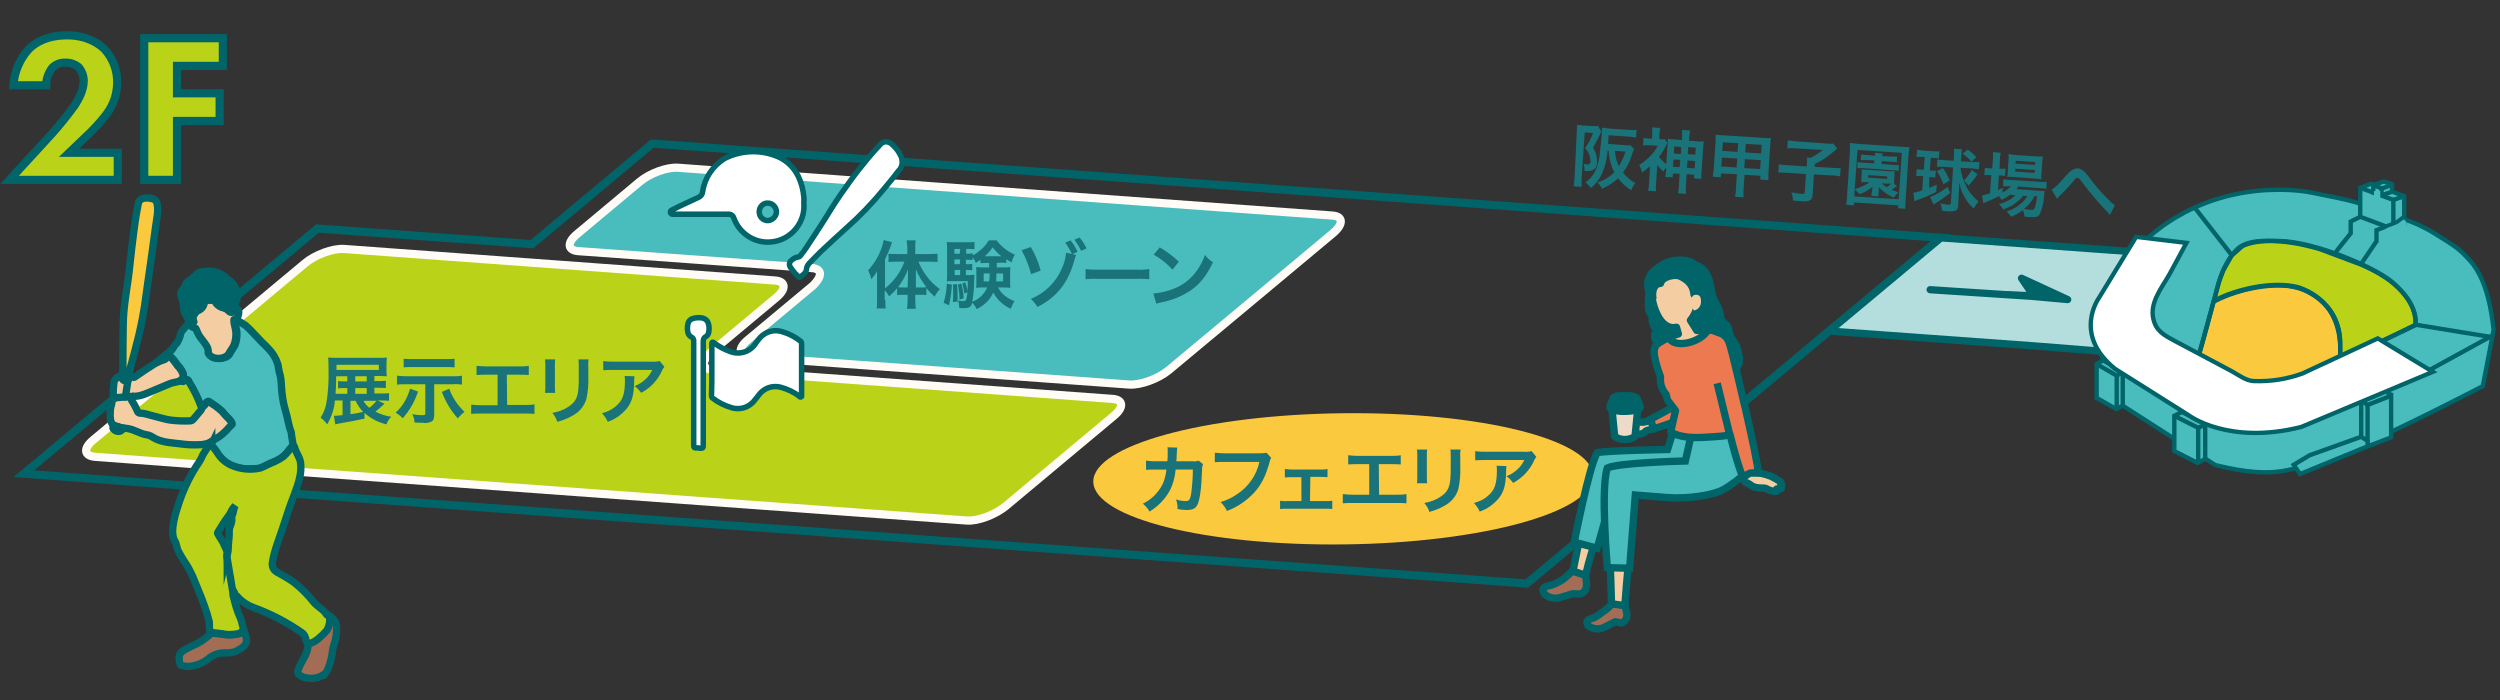 <?xml version="1.0" encoding="utf-8"?>
<!-- Generator: Adobe Illustrator 26.0.0, SVG Export Plug-In . SVG Version: 6.00 Build 0)  -->
<svg version="1.1" id="レイヤー_1" xmlns="http://www.w3.org/2000/svg" xmlns:xlink="http://www.w3.org/1999/xlink" x="0px"
	 y="0px" viewBox="0 0 785.3 220" style="enable-background:new 0 0 785.3 220;" xml:space="preserve">
<rect x="0" y="0" width="785.3" height="220" fill="#333333" stroke="none"/>
<style type="text/css">
	.st0{fill:none;stroke:#006469;stroke-width:2.57;stroke-miterlimit:10;}
	.st1{fill:#BAD319;stroke:#FFFBF7;stroke-width:2.57;stroke-miterlimit:10;}
	.st2{fill:#49BCBD;stroke:#FFFBF7;stroke-width:2.57;stroke-linecap:round;stroke-linejoin:round;}
	.st3{fill:#FBC93E;}
	.st4{fill:#B4DEDE;stroke:#006469;stroke-width:2.31;stroke-miterlimit:10;}
	.st5{fill:#FFFFFF;stroke:#006469;stroke-width:1.73;stroke-linecap:round;stroke-linejoin:round;}
	.st6{fill:#197378;}
	.st7{fill:#006469;stroke:#006469;stroke-width:2.28;stroke-linecap:round;stroke-linejoin:round;}
	.st8{fill:#BAD319;stroke:#006469;stroke-width:2.57;stroke-miterlimit:10;}
	.st9{fill:#006469;stroke:#006469;stroke-width:2.31;stroke-linecap:round;stroke-linejoin:round;}
	.st10{fill:#A36D55;stroke:#006469;stroke-width:2.31;stroke-linecap:round;stroke-linejoin:round;}
	.st11{fill:#F4CEA2;stroke:#006469;stroke-width:2.31;stroke-linecap:round;stroke-linejoin:round;}
	.st12{fill:#49BCBD;stroke:#006469;stroke-width:2.31;stroke-miterlimit:10;}
	.st13{fill:#F4CEA2;}
	.st14{fill:#ED7950;stroke:#006469;stroke-width:2.31;stroke-linecap:round;stroke-linejoin:round;}
	.st15{fill:none;stroke:#006469;stroke-width:2.31;stroke-miterlimit:10;}
	.st16{fill:#EEDAC9;stroke:#006469;stroke-width:2.31;stroke-linecap:round;stroke-linejoin:round;}
	.st17{fill:#FBC93E;stroke:#006469;stroke-width:2.31;stroke-miterlimit:10;}
	.st18{fill:#FFFFFF;stroke:#006469;stroke-width:2.31;stroke-linecap:round;stroke-linejoin:round;}
	.st19{fill:#BAD319;stroke:#006469;stroke-width:2.31;stroke-miterlimit:10;}
	.st20{fill:none;stroke:#006469;stroke-width:2.31;stroke-linecap:round;stroke-linejoin:round;}
	.st21{fill:none;}
	.st22{fill:#49BCBD;stroke:#006469;stroke-width:1.37;stroke-miterlimit:10;}
	.st23{fill:none;stroke:#006469;stroke-width:1.37;stroke-miterlimit:10;}
	.st24{fill:#FBC93E;stroke:#006469;stroke-width:1.37;stroke-miterlimit:10;}
	.st25{fill:#BAD319;stroke:#006469;stroke-width:1.37;stroke-miterlimit:10;}
	.st26{fill:#49BCBD;}
	.st27{fill:#FFFFFF;stroke:#006469;stroke-width:1.37;stroke-miterlimit:10;}
</style>
<g id="レイヤー_2_00000090275500809438826010000005643753353166205371_">
	<g id="レイヤー_4">
		<polygon class="st0" points="204.9,45.1 167.1,76.7 99.7,71.8 7.5,148.8 74.8,153.8 479.6,183.3 571.8,106.3 609.7,74.7 		"/>
		<path class="st1" d="M349.4,125.3l-125.8-9.2c-0.6,0-5-0.6-0.4-5.4l20.6-17.2c3.3-2.7,3.1-5.2-0.5-5.4l-135.3-9.9
			C104.5,78,99,80,95.8,82.7l-66.4,55.4c-3.3,2.7-3.1,5.1,0.5,5.4l46,3.4l0,0l227.7,16.6c3.5,0.3,9-1.8,12.3-4.5l34-28.4
			C353.1,128,352.9,125.5,349.4,125.3z"/>
		<path class="st1" d="M223.6,116.1L223.6,116.1z"/>
		<path class="st2" d="M418.4,67.7l-205.3-15c-3.5-0.3-9,1.7-12.3,4.5l-19.5,16.3c-3.3,2.7-3.1,5.2,0.5,5.4l73.3,5.3
			c0.6,0,5,0.6,0.4,5.4L235,106.7c-3.3,2.7-3.1,5.2,0.5,5.4l119.3,8.7c3.5,0.2,9-1.8,12.3-4.5l26.4-22l0,0l25.4-21.2
			C422.1,70.3,421.9,67.9,418.4,67.7z"/>
		<path class="st2" d="M255,84.2L255,84.2z"/>
		
			<ellipse transform="matrix(1 -1.151892e-02 1.151892e-02 1 -1.704 4.869)" class="st3" cx="421.9" cy="150.4" rx="78.5" ry="20.6"/>
		<polygon class="st4" points="609.7,74.7 574.6,104 639.5,108.7 668.3,111 687,80.3 		"/>
		<g id="h1b39O">
			<path class="st5" d="M223.6,116.1c0-2.6,0-5.3,0-7.9c0-0.2-0.1-0.6,0.2-0.7s0.4,0.2,0.6,0.3c1.5,1.1,3.2,2,4.9,2.6
				c3,1.2,6.4,0.1,8.1-2.6c0.4-0.6,0.9-1.2,1.4-1.8c1.8-1.9,4.5-2.6,6.9-1.8c2.1,0.6,4,1.6,5.7,2.9c0.3,0.2,0.4,0.5,0.4,0.9
				c0,5.4,0,10.8,0,16.2c0,0.2,0.1,0.4-0.2,0.5s-0.4-0.1-0.5-0.2c-1.8-1.4-3.8-2.3-6-2.9c-2.5-0.6-5.1,0.3-6.7,2.4
				c-0.4,0.5-0.7,1-1.1,1.4c-1.7,2.5-4.8,3.6-7.7,2.6c-2-0.6-4-1.6-5.7-2.9c-0.3-0.2-0.5-0.6-0.4-1
				C223.6,121.5,223.6,118.8,223.6,116.1z"/>
			<path class="st5" d="M219.4,140.7c-1.6,0-1.5,0.1-1.5-1.4c0-10.7,0-21.3,0-32c0.1-0.6-0.2-1.2-0.7-1.4c-0.7-0.4-1.1-1-1.2-1.8
				c-0.1-0.8-0.1-1.6,0.1-2.4c0.3-1.3,1.3-1.8,3.1-1.9s2.9,0.5,3.3,1.8c0.3,0.9,0.3,1.9,0.1,2.9c-0.1,0.5-0.4,0.9-0.8,1.2
				c-0.8,0.4-0.9,1-0.9,1.8c0,10.5,0,21,0,31.5v0.6c0,1.2,0,1.2-1.2,1.2L219.4,140.7z"/>
		</g>
		<path class="st5" d="M283.2,49.5c-0.6-1.5-1.6-2.9-2.8-4c-1.2-1.2-2.8-1.3-3.8-0.2c-1.4,1.5-2.8,3-4.1,4.6
			c-1.9,2.3-3.8,4.7-5.6,7.2s-3.8,5.3-5.6,8.2c-1.9,3.2-8.8,13.8-9.1,14c-0.5,0.5-0.8,1.4-1.4,1.4c-0.8,0.1-1.6,0.5-2.2,1.1
			c-0.7,0.5-0.8,1.5-0.3,2.2c0,0,0,0,0.1,0.1c0.7,1.1,1.6,2.1,2.6,3c0.4,0,2.2-1.3,2.3-2.3c0-0.8,0.4-1.6,1-2.2
			c0.3-0.3,4-4.1,4.2-4.2c2.5-2.4,5-4.6,7.5-6.9c4.2-3.7,8.1-7.8,11.7-12.2c1.5-1.8,3.1-3.7,4.5-5.6c0.8-0.7,1.2-1.7,1.2-2.8
			C283.4,50.5,283.3,50,283.2,49.5z"/>
		<g id="ISSqPV">
			<path class="st5" d="M252.5,63.7c0.6,6.2-4.1,11.8-10.3,12.3c-5.1,0.5-9.9-2.6-11.7-7.5c-0.2-0.8-1-1.3-1.8-1.2
				c-5.5,0-11,0-16.4,0c-0.3,0-0.7,0-1,0c-0.3,0-0.6-0.2-0.7-0.5c-0.1-0.3,0.1-0.7,0.4-0.8l2.4-1.2c2-0.9,4-1.9,6-2.8
				c0.7-0.3,1.2-0.9,1.3-1.7c0.6-4.4,3.2-8.2,6.9-10.5c5.5-2.8,12-2.9,17.6-0.2c4.2,2.3,6.3,6.1,7.1,10.7
				C252.5,61.5,252.6,62.6,252.5,63.7z M241.2,63.8c-1.4-0.1-2.6,1.1-2.7,2.5c0,0.1,0,0.2,0,0.3c0,1.5,1.2,2.7,2.7,2.7c0,0,0,0,0,0
				c1.5-0.1,2.6-1.3,2.7-2.7C243.9,65.1,242.7,63.8,241.2,63.8C241.2,63.8,241.2,63.8,241.2,63.8L241.2,63.8z"/>
		</g>
		<path class="st6" d="M495.3,41.3c0-0.8,0.1-1.5,0.1-2.1c0.5,0.1,0.9,0.1,1.4,0.2l3.7,0.2c0.5,0,1,0,1.5,0l1,1.7
			c-0.1,0.1-0.2,0.3-0.2,0.4c0,0.1,0,0.1-0.1,0.2c0,0-0.1,0.2-0.2,0.5c-0.6,1.4-1.4,2.7-2.1,4c0.9,1.3,1.3,2.9,1.3,4.5
			c-0.1,2.1-1.2,3-3.6,2.8h-0.4c0.1-0.8,0-1.5-0.3-2.2c0.8,0.1,0.9,0.1,1,0.1c0.3,0.1,0.5,0.1,0.8,0c0.2-0.2,0.4-0.5,0.4-0.8
			c0-0.6-0.1-1.2-0.2-1.7c-0.3-1-0.8-1.8-1.5-2.6c1-1.4,1.9-3,2.5-4.7l-2.6-0.2l-1,14.9c0,0.7,0,1.5,0,2.2l-2.5-0.2
			c0.2-0.8,0.2-1.6,0.3-2.5L495.3,41.3z M513.3,46.8c-0.3,0.7-0.6,1.4-0.8,2.2c-0.6,1.9-1.5,3.6-2.7,5.2c1.1,1.4,2.4,2.5,3.9,3.3
			c-0.6,0.7-1,1.4-1.3,2.3c-1.6-1-3-2.3-4.1-3.8c-1.5,1.4-3.2,2.5-5.1,3.3c-0.3-0.7-0.8-1.4-1.4-2c2-0.6,3.8-1.7,5.3-3.2
			c-1.1-2.1-1.7-4.4-1.8-6.8h-0.3c-0.2,2.4-0.7,4.8-1.7,7.1c-0.8,1.8-2,3.4-3.6,4.7c-0.4-0.7-1-1.3-1.7-1.8c1.6-1.1,2.8-2.7,3.5-4.5
			c0.6-1.7,1-3.5,1.1-5.3c0.2-1.6,0.4-3.5,0.5-4.8s0.1-2,0.1-2.6c0.8,0.1,1.6,0.2,2.5,0.3l6,0.4c0.8,0.1,1.6,0.1,2.4,0l-0.2,2.4
			c-0.8-0.1-1.5-0.2-2.3-0.3l-6.3-0.4l-0.1,1.7c0,0.3,0,0.5-0.1,1l5.3,0.4c0.6,0.1,1.2,0.1,1.7,0L513.3,46.8z M507.3,47.4
			c0.1,1.7,0.5,3.3,1.2,4.8c0.9-1.4,1.6-3,2.1-4.6L507.3,47.4z"/>
		<path class="st6" d="M523.3,52.6c-0.3,0.4-0.6,0.9-0.8,1.3c-0.7-0.6-1.3-1.3-1.9-2.1l-0.4,5.8c-0.1,0.8-0.1,1.7,0,2.5l-2.5-0.2
			c0.2-0.8,0.3-1.7,0.3-2.5l0.3-5.2c-0.8,0.7-1.6,1.4-2.5,2c-0.2-0.8-0.5-1.7-0.9-2.4c1.2-0.7,2.3-1.6,3.3-2.6c1-1,1.9-2.2,2.6-3.4
			l-2.9-0.2c-0.6,0-1.2,0-1.8,0l0.2-2.3c0.5,0.1,1.1,0.2,1.6,0.2l1,0.1l0.1-1.9c0-0.6,0-1.1,0-1.7l2.5,0.2c-0.1,0.5-0.2,1.1-0.2,1.7
			l-0.1,1.8h0.5c0.4,0.1,0.8,0.1,1.2,0l0.9,1.2l-0.4,0.7c-0.6,1.3-1.4,2.5-2.3,3.7c0.7,0.8,1.4,1.6,2.3,2.3l0.4-5.8
			c0.1-0.7,0.1-1.5,0.1-2.2c0.7,0.1,1.4,0.2,2.2,0.2l2.2,0.2l0.1-0.9c0-0.8,0-1.5,0-2.3l2.5,0.2c-0.1,0.8-0.2,1.5-0.3,2.3l-0.1,0.9
			l2.5,0.2c0.7,0.1,1.5,0.1,2.2,0c-0.1,0.7-0.2,1.5-0.2,2.2l-0.5,7.2c-0.1,1-0.1,1.7-0.1,2.4l-2.3-0.2l0.1-1.1l-2.4-0.2l-0.2,3.5
			c-0.1,0.9-0.1,1.8,0,2.7l-2.5-0.2c0.2-0.9,0.3-1.7,0.3-2.6l0.2-3.5l-2.1-0.1l-0.1,1.2l-2.3-0.1c0.1-0.8,0.2-1.5,0.3-2.3
			L523.3,52.6z M525.7,50.1l-0.2,2.3l2.1,0.1l0.2-2.3L525.7,50.1z M525.9,46l-0.1,2.2l2.2,0.2l0.1-2.2L525.9,46z M532.3,52.9
			l0.2-2.3l-2.4-0.2l-0.2,2.3L532.3,52.9z M532.5,48.6l0.2-2.2l-2.4-0.2l-0.1,2.2L532.5,48.6z"/>
		<path class="st6" d="M540.6,54.5l-0.1,1.2l-2.5-0.2c0.1-0.8,0.2-1.5,0.3-2.3l0.6-8.8c0-0.7,0-1.4,0-2.1c0.8,0.1,1.6,0.2,2.4,0.2
			l12.5,0.8c0.8,0.1,1.7,0.1,2.5,0.1c-0.1,0.7-0.2,1.3-0.2,2l-0.6,8.9c0,0.8,0,1.6,0,2.3l-2.6-0.2l0.1-1.2l-5-0.3l-0.3,4.5
			c-0.1,0.9-0.1,1.7,0,2.6l-2.7-0.2c0.2-0.9,0.3-1.7,0.3-2.6l0.3-4.5L540.6,54.5z M540.9,49.5l-0.2,2.8l4.8,0.3l0.2-2.8L540.9,49.5z
			 M541.2,44.7l-0.2,2.7l4.8,0.3L546,45L541.2,44.7z M547.9,52.8l5,0.3l0.2-2.8l-5-0.3L547.9,52.8z M548.2,47.9l5,0.3l0.2-2.7
			l-5-0.3L548.2,47.9z"/>
		<path class="st6" d="M567.6,51.1c0-0.7,0.1-1.1,0-1.6l1.1,0.1c1.4-0.7,2.7-1.5,3.9-2.5l-8.6-0.5c-0.9-0.1-1.7-0.1-2.6,0l0.2-2.5
			c0.9,0.1,1.7,0.2,2.6,0.3l9.8,0.7c0.6,0.1,1.3,0.1,1.9,0l1.2,1.6c-0.6,0.5-0.6,0.5-2.2,1.8c-1.5,1.2-3.1,2.2-4.8,3l-0.1,0.9
			l5.3,0.3c1,0.1,2,0.1,2.9,0.1l-0.2,2.6c-1-0.2-1.9-0.3-2.9-0.3l-5.3-0.3l-0.4,6.3c-0.1,1.9-0.9,2.3-3.8,2.1
			c-0.4,0-0.9-0.1-2.4-0.2c0-0.9-0.2-1.8-0.5-2.6c1,0.2,2.1,0.4,3.1,0.5c0.9,0.1,1,0,1.1-0.5l0.4-5.7l-5.8-0.4c-1-0.1-2-0.1-2.9-0.1
			l0.2-2.6c1,0.2,2,0.3,3,0.3l5.7,0.4L567.6,51.1z"/>
		<path class="st6" d="M596.2,65.4l0.1-0.9l-13.9-0.9l-0.1,0.9l-2.4-0.2c0.2-0.9,0.3-1.9,0.3-2.8l0.9-14c0-0.9,0-1.7,0-2.6
			c0.8,0.1,1.7,0.2,2.5,0.3l13.7,0.9c0.8,0.1,1.7,0.1,2.5,0.1c-0.1,0.9-0.2,1.7-0.3,2.6l-0.9,14c-0.1,0.9-0.1,1.9-0.1,2.8
			L596.2,65.4z M582.6,59.4c0.9-0.3,1.6-0.5,2-0.7c0.9-0.4,1.8-0.8,2.6-1.4l-1.2-0.1h-1.4c0.1-0.4,0.1-0.8,0.1-1.2l0.1-1.6
			c0-0.4,0-0.8,0-1.2c0.5,0.1,0.9,0.1,1.4,0.1l7.6,0.5c0.5,0,1,0,1.4,0c-0.1,0.4-0.1,0.8-0.1,1.2l-0.1,1.6c0,0.4,0,0.8,0,1.2
			l0.9,0.6c-0.1,0.1-0.3,0.2-0.4,0.3c-0.4,0.3-0.9,0.6-1.3,0.9c0.7,0.3,1.4,0.6,2.1,0.8c-0.5,0.5-1,1.1-1.5,1.7
			c-1.7-0.8-3.3-1.9-4.6-3.3c0,0.2,0,0.5,0,0.8l-0.1,0.9c0,0.4,0,0.8,0,1.2l-2.3-0.2c0.1-0.4,0.1-0.8,0.2-1.2l0.1-0.9
			c0-0.1,0.1-0.5,0.1-0.7c-1.3,1-2.6,1.8-4.1,2.3C583.6,60.6,583.2,60,582.6,59.4l-0.1,2.3l13.9,0.9l1-14.6l-13.9-0.9L582.6,59.4z
			 M586.3,50.3c-0.6,0-1.2,0-1.8,0l0.1-1.8c0.6,0.1,1.2,0.2,1.8,0.2l2.6,0.2c0-0.3,0-0.6,0-0.9l2.4,0.2c-0.1,0.3-0.1,0.6-0.2,0.8
			l3,0.2c0.6,0,1.2,0,1.7,0l-0.1,1.8c-0.6-0.1-1.1-0.2-1.7-0.2l-3-0.2l-0.1,0.9l3.8,0.3c0.6,0.1,1.1,0.1,1.7,0l-0.1,1.9
			c-0.5-0.1-1.1-0.2-1.6-0.2l-9.7-0.7c-0.6,0-1.1,0-1.7,0l0.1-1.9c0.6,0.1,1.1,0.2,1.7,0.2l3.5,0.2l0.1-0.9L586.3,50.3z M586.8,55.8
			l6,0.4v-0.8l-6-0.4V55.8z M591.1,57.6c0.5,0.5,1,0.9,1.6,1.2c0.5-0.3,0.9-0.7,1.4-1.1h-0.4L591.1,57.6z"/>
		<path class="st6" d="M603.8,49.3c-0.6,0-1.2,0-1.8,0l0.2-2.3c0.6,0.1,1.3,0.2,1.9,0.3l3.2,0.2c0.6,0.1,1.3,0.1,1.9,0l-0.2,2.3
			c-0.6-0.1-1.2-0.2-1.8-0.2l-0.7,0l-0.3,4h0.5c0.5,0,0.9,0,1.4,0l-0.2,2.2c-0.5-0.1-0.9-0.1-1.4-0.2h-0.5L606,59
			c1.1-0.4,1.3-0.5,2.4-1l-0.2,2.3c-1.9,1-3.9,1.8-5.9,2.5c-0.2,0.1-0.5,0.2-0.9,0.4l-0.4-2.6c0.9-0.2,1.9-0.5,2.8-0.8l0.3-4.5h-0.7
			c-0.5,0-1,0-1.5,0l0.2-2.2c0.5,0.1,1,0.2,1.5,0.2h0.7l0.3-4L603.8,49.3z M612.6,60.6c-1.4,1.1-2.9,2.2-4.4,3.1
			c-0.3,0.2-0.6,0.4-0.8,0.6l-1.1-2.4c2-0.8,3.8-1.9,5.5-3.2L612.6,60.6z M610.4,52.4c-0.7,0-1.3,0-2,0l0.2-2.3
			c0.7,0.1,1.4,0.2,2.1,0.2l3,0.2l0.1-1.6c0-0.7,0-1.5,0-2.2l2.5,0.2c-0.1,0.7-0.2,1.3-0.2,2l-0.1,1.8l3.7,0.2c0.7,0,1.4,0,2.1,0
			l-0.2,2.3c-0.7-0.1-1.3-0.2-2-0.3l-3.8-0.2c0.3,1.9,0.8,3.8,1.7,5.5c0.9,2,2.3,3.7,4,5.1c-0.6,0.7-1.1,1.4-1.5,2.2
			c-1.2-1-2.2-2.3-2.9-3.6c-0.8-1.4-1.4-3-1.7-4.7c0,2,0,2.6-0.1,3.5l-0.2,4c-0.1,0.9-0.3,1.2-0.9,1.5c-0.7,0.2-1.4,0.2-2.2,0.2
			c-0.5,0-0.9-0.1-2-0.2c0-0.8-0.2-1.6-0.5-2.3c0.8,0.2,1.6,0.3,2.5,0.4c0.6,0,0.8-0.1,0.8-0.5l0.7-11.2L610.4,52.4z M610.5,57.9
			c-0.5-1.4-1.2-2.8-2.1-4.1l1.9-1c0.9,1.2,1.6,2.5,2.1,3.9L610.5,57.9z M619.3,50.8c-0.8-0.9-1.7-1.8-2.8-2.5l1.6-1.3
			c1,0.7,1.9,1.5,2.7,2.4L619.3,50.8z M616.9,56.7c1-1,1.8-2.1,2.5-3.3l1.8,1.4c-0.9,1.2-1.8,2.4-2.8,3.5L616.9,56.7z"/>
		<path class="st6" d="M631.5,61.1c-0.8,0.7-1.8,1.2-2.8,1.7c-0.2-0.4-0.4-0.8-0.8-1.2c-1.4,0.8-2.9,1.4-4.4,2l-0.3,0.2
			c-0.1,0-0.2,0-0.2,0.1l-0.4-2.5c0.8-0.2,1.7-0.4,2.5-0.7l0.4-5.7H625c-0.6,0-1.1,0-1.7,0l0.2-2.3c0.6,0.1,1.1,0.2,1.7,0.2h0.6
			l0.2-2.7c0.1-0.8,0.1-1.6,0-2.4l2.5,0.2c-0.2,0.8-0.3,1.6-0.3,2.4l-0.1,2.6h0.4c0.5,0,1,0,1.5,0l-0.2,2.3c-0.5-0.1-1-0.2-1.5-0.2
			h-0.4l-0.3,4.6c0.6-0.3,0.8-0.4,1.5-0.7l-0.1,1.5c1-0.5,1.9-1.2,2.7-2h-0.5c-0.7,0-1.3,0-2,0l0.1-2.2c0.7,0.1,1.3,0.2,2,0.2
			l9.4,0.6c0.7,0.1,1.5,0.1,2.2,0l-0.1,2.2c-0.6-0.1-1.3-0.2-2.2-0.2l-6.6-0.5c-0.2,0.3-0.4,0.6-0.6,0.8l6.8,0.5
			c1,0.1,1.5,0.1,2.1,0.1c-0.1,0.4-0.1,0.8-0.2,1.3c-0.1,2-0.5,4-1.3,5.8c-0.5,1-1.2,1.2-3.1,1.1c-0.6,0-1-0.1-1.8-0.2
			c0-0.7-0.2-1.4-0.5-2c-1.1,0.9-2.4,1.6-3.7,2.1c-0.4-0.7-0.9-1.3-1.4-1.7c1.5-0.4,2.8-1.1,4.1-2.1c1-0.7,1.8-1.7,2.4-2.7l-1.3-0.1
			c-1.6,2-3.8,3.5-6.3,4.3c-0.3-0.7-0.8-1.2-1.3-1.7c1.9-0.4,3.7-1.4,5.2-2.7L631.5,61.1z M632.5,55.6c-0.7-0.1-1.3-0.1-2,0
			c0.1-0.6,0.2-1.2,0.2-2.1l0.2-3.1c0.1-0.7,0.1-1.3,0-2c0.7,0.1,1.4,0.2,2.2,0.3l6.3,0.4c0.8,0.1,1.5,0.1,2.3,0
			c-0.1,0.7-0.2,1.4-0.2,2.1l-0.2,3c-0.1,0.7-0.1,1.4-0.1,2.1c-0.5-0.1-1.1-0.1-2-0.2L632.5,55.6z M633,53.9l6.1,0.4l0.1-0.9
			l-6.1-0.4L633,53.9z M633.1,51.4l6.1,0.4l0.1-0.9l-6.1-0.4L633.1,51.4z M639.1,61.6c-0.8,1.6-1.9,2.9-3.3,4
			c0.7,0.2,1.5,0.3,2.2,0.3c0.8,0.1,1-0.1,1.3-1.1c0.3-1.1,0.5-2.1,0.6-3.2L639.1,61.6z"/>
		<path class="st6" d="M644.5,59.6c1-0.6,2-1.6,5-5c0.4-0.5,0.9-0.9,1.5-1.2c0.5-0.4,1.1-0.5,1.8-0.5c0.7,0.1,1.4,0.5,1.9,1
			c0.5,0.5,0.9,1,1.4,1.6c1.8,2.5,3.8,4.8,6,7c0.7,0.7,1.4,1.4,2.2,2l-1.5,3c-0.2-0.2-0.4-0.5-0.6-0.7c-1.1-1.1-2.7-2.8-4.1-4.5
			s-1.6-1.8-3.7-4.6c-1.2-1.6-1.3-1.7-1.8-1.8s-0.6,0.2-1.4,1.1c-1.4,1.7-3,3.4-4.6,4.9c-0.2,0.2-0.3,0.4-0.5,0.5L644.5,59.6z"/>
		<path class="st6" d="M278.1,94.2c0,0.9,0,1.8,0.1,2.7h-2.8c0.1-0.9,0.1-1.8,0.1-2.7v-6.4c0-1.2,0-1.6,0-2.6
			c-0.5,0.9-1.1,1.7-1.8,2.5c-0.2-1-0.6-1.9-1-2.8c2.5-2.7,4.2-6,4.9-9.5l2.6,0.7c-0.6,1.9-1.4,3.7-2.2,5.4v9.1
			c2.8-2.2,4.9-5.1,6.1-8.4h-2.5c-0.8,0-1.6,0-2.5,0.1v-2.6c0.7,0.1,1.6,0.1,2.5,0.1h3.4v-2.1c0-0.7-0.1-1.5-0.2-2.2h2.8
			c-0.1,0.7-0.1,1.5-0.1,2.2v2.1h4.3c0.9,0,1.8,0,2.7-0.1v2.6c-0.9-0.1-1.7-0.1-2.6-0.1h-3.4c0.7,1.7,1.6,3.3,2.7,4.7
			c1.1,1.5,2.5,2.8,4,3.9c-0.6,0.7-1.2,1.5-1.6,2.4c-0.9-0.8-1.8-1.7-2.6-2.7v2.2c-0.6-0.1-1.1-0.1-1.7-0.1h-1.8v1.9
			c0,0.8,0.1,1.7,0.2,2.5h-2.8c0.1-0.8,0.2-1.7,0.2-2.5v-1.9h-1.6c-0.6,0-1.1,0-1.7,0.1v-2.2c-0.7,0.9-1.6,1.8-2.5,2.6
			c-0.4-0.7-0.8-1.3-1.4-1.9V94.2z M285.2,87.4c0-1.2,0-1.7,0-2.8c-0.7,2-1.8,3.9-3.1,5.6c0.5,0.1,1,0.1,1.5,0.1h1.5L285.2,87.4z
			 M289.4,90.3c0.5,0,1,0,1.6-0.1c-1.3-1.7-2.5-3.6-3.3-5.6c0,1.3,0,1.9,0,2.8v2.9L289.4,90.3z"/>
		<path class="st6" d="M299,89.4c-0.1,2.2-0.4,4.3-0.9,6.5l-1.7-0.8c0.6-1.9,1-4,1-6L299,89.4z M313.1,82.6c0,0.9,0,1,0,1.4h2.4
			c1,0,1.4,0,1.9-0.1c-0.1,0.5-0.1,1.1-0.1,1.7v3.1c0,0.6,0,1.1,0.1,1.7c-0.7,0-1.1-0.1-1.8-0.1h-2.1c0.5,1,1.2,1.8,2,2.5
			c1,0.8,2.1,1.4,3.2,1.8c-0.5,0.7-0.9,1.6-1.2,2.4c-2.4-1.1-4.3-2.9-5.5-5.1c-1,2.3-2.9,4.1-5.2,5.2c-0.3-0.7-0.8-1.4-1.4-2
			c-0.4,1.4-1,1.7-2.8,1.7c-0.4,0-0.9,0-1.3-0.1c0-0.8-0.1-1.6-0.4-2.3c0.5,0.1,1.1,0.2,1.6,0.2c1,0,1.1-0.3,1.4-2.8l-1,0.4
			c-0.1-1.1-0.3-2.1-0.6-3.2l0.9-0.3c0.3,0.9,0.6,1.8,0.7,2.8c0.1-1.2,0.1-1.9,0.1-3.2h-4.7c-0.7,0-1.4,0-1.9,0.1
			c0.1-0.7,0.1-1.3,0.1-2v-8c0-0.8,0-1.6-0.1-2.4c0.8,0.1,1.6,0.1,2.4,0.1h4.1c0.7,0,1.5,0,2.2-0.1v2.3c-0.6-0.1-1.2-0.1-1.8-0.1
			h-0.8v1.5h0.5c0.5,0,1,0,1.6-0.1v0.6c1-0.5,1.9-1.2,2.8-2c0.9-0.8,1.6-1.7,2.2-2.7h2.5c0.5,0.8,1.2,1.5,1.9,2.1
			c1.1,1,2.4,1.8,3.8,2.4c-0.5,0.7-0.8,1.5-1,2.4c-0.6-0.3-1.2-0.6-1.7-1v1.2c-0.5-0.1-1.1-0.1-1.6-0.1L313.1,82.6z M300.6,89.2
			c0.2,1.8,0.2,3,0.2,4.4v1.1l-1.5,0.2c0.1-1.2,0.1-1.6,0.1-3.2c0-1.1,0-1.4-0.1-2.3L300.6,89.2z M301.6,78.2h-1.8v1.5h1.7
			L301.6,78.2z M301.6,81.5h-1.8V83h1.7L301.6,81.5z M299.9,84.8v1.6h1.7v-1.6L299.9,84.8z M302,89.1c0.4,1.5,0.6,3,0.7,4.6
			l-1.3,0.4c0-1.6-0.2-3.1-0.5-4.7L302,89.1z M309.6,82.6c-0.5,0-1.1,0-1.6,0.1v-1.1c-0.5,0.3-0.7,0.5-1.5,1c-0.2-0.7-0.6-1.3-1-1.8
			v0.9c-0.5-0.1-1-0.1-1.6-0.1h-0.5V83h0.4c0.5,0,1,0,1.6-0.1v2c-0.5-0.1-1-0.1-1.6-0.1h-0.4v1.6h0.8c0.6,0,1.2,0,1.9-0.1
			c0,0.4-0.1,0.9-0.1,1.9c0,2.2-0.2,4.4-0.6,6.6c2.1-0.8,3.8-2.4,4.7-4.5h-1.7c-0.6,0-1.2,0-1.8,0.1c0.1-0.6,0.1-1.1,0.1-1.7v-3.1
			c0-0.8,0-1-0.1-1.7c0.5,0,0.9,0.1,1.8,0.1h2.3v-1.4H309.6z M309,85.9v2.5h1.7c0.1-0.8,0.2-1.6,0.2-2.5H309z M314.6,80.5
			c-1.1-0.8-2-1.8-2.8-2.8c-0.7,1-1.5,2-2.5,2.8H314.6z M313,85.9c0,1.4-0.1,1.8-0.1,2.5h2.2v-2.5H313z"/>
		<path class="st6" d="M323.8,77.6c1.4,2.3,2.4,4.8,3.1,7.4l-3,1.1c-0.7-2.6-1.7-5.2-3-7.5L323.8,77.6z M338,80.1
			c-0.1,0.4-0.3,0.8-0.4,1.2c-1.9,7.3-5.5,12-11.7,15.1c-0.6-0.9-1.3-1.8-2.1-2.5c4.4-1.8,8-5.3,9.8-9.7c0.7-1.5,1.1-3.1,1.3-4.8
			l1.8,0.4c-0.6-1.3-1.3-2.5-2.1-3.6l1.7-0.7c0.9,1.1,1.6,2.3,2.2,3.6l-1.6,0.7L338,80.1z M339.6,78.8c-0.6-1.3-1.3-2.4-2.1-3.5
			l1.6-0.7c0.9,1,1.6,2.2,2.2,3.4L339.6,78.8z"/>
		<path class="st6" d="M341,84.5c1.3,0.2,2.5,0.2,3.8,0.2h12.4c1.3,0.1,2.5,0,3.8-0.2v3.2c-1.3-0.1-2.5-0.2-3.8-0.1h-12.4
			c-1.3-0.1-2.5,0-3.8,0.1V84.5z"/>
		<path class="st6" d="M362.3,92.2c2.4-0.2,4.7-0.8,6.9-1.7c2.8-1.2,5.2-3.2,6.9-5.7c1-1.4,1.8-3,2.4-4.7c0.7,0.9,1.6,1.7,2.5,2.3
			c-2,4.3-4.2,7-7.4,9.1c-2.7,1.7-5.7,2.9-8.9,3.5c-0.5,0.1-1,0.2-1.5,0.4L362.3,92.2z M364.3,77.7c2.2,1.3,4.2,2.8,6,4.5l-2,2.5
			c-1.7-1.9-3.7-3.5-5.9-4.7L364.3,77.7z"/>
		<path class="st6" d="M120.8,126.8c-0.6,0.5-0.7,0.6-1,0.9c-0.6,0.6-1.2,1.1-1.9,1.6c1.6,0.8,3.3,1.4,5,1.6
			c-0.7,0.7-1.2,1.5-1.5,2.4c-2.6-0.6-4.9-1.8-6.9-3.6v1.8c-1.9,0.4-4.2,0.9-8.3,1.6c-0.4,0.1-0.5,0.1-0.9,0.2l-0.4-2.7h0.4
			c0.5,0,1.2-0.1,2.3-0.2v-4.6h-2.4c-0.2,2.7-1.1,5.2-2.4,7.5c-0.6-0.8-1.3-1.5-2.1-2.1c0.9-1.4,1.5-2.9,1.8-4.5
			c0.6-3.5,0.8-7.1,0.7-10.7c0-1.2,0-2.5-0.1-3.7c1,0.1,2,0.1,3,0.1h12.7c1.3,0,2,0,2.7-0.1c0,0.6-0.1,1.2-0.1,2.1v1.8
			c0,0.7,0,1.3,0.1,2c-0.8,0-1.6-0.1-2.6-0.1h-1.3v1.6h1.3c0.8,0,1.5,0,2.3-0.1v2.3c-0.8-0.1-1.6-0.1-2.3-0.1h-1.3v1.8h2
			c0.9,0,1.8,0,2.6-0.1v2.4c-0.8-0.1-1.6-0.1-2.6-0.1h-1L120.8,126.8z M109.1,118.5v-0.3h-3.5c0,2.6-0.1,3.9-0.2,5.5h3.7v-1.8h-0.9
			c-0.7,0-1.3,0-2,0.1v-2.3c0.7,0.1,1.3,0.1,2,0.1h0.9V118.5z M119,116.2v-1.6h-13.3v1.6H119z M110.1,125.9v4.2
			c1.3-0.2,1.7-0.2,4-0.7c-1-1-1.8-2.2-2.4-3.5H110.1z M115.2,119.8v-1.6h-3.6v1.6H115.2z M115.2,123.7v-1.8h-3.6v1.8H115.2z
			 M114.2,125.9c0.4,0.9,1.1,1.6,1.8,2.2c0.9-0.6,1.6-1.4,2.3-2.2L114.2,125.9z"/>
		<path class="st6" d="M131.3,123c-1,3.1-2.6,5.9-4.8,8.4c-0.6-0.7-1.4-1.3-2.2-1.8c2.2-2,3.7-4.6,4.5-7.5L131.3,123z M127.5,120.7
			c-0.9,0-1.9,0-2.8,0.1v-2.8c0.9,0.1,1.9,0.2,2.8,0.2h14.8c0.9,0,1.9,0,2.8-0.2v2.8c-0.9-0.1-1.9-0.2-2.8-0.1h-5.9v9.4
			c0,1.4-0.2,1.9-0.8,2.3c-0.9,0.4-1.8,0.6-2.8,0.4c-1,0-1.8,0-2.6-0.1c0-0.9-0.3-1.8-0.7-2.6c1,0.2,1.9,0.3,2.9,0.3
			c1.1,0,1.2,0,1.2-0.6v-9.1H127.5z M142.8,115.4c-0.9-0.1-1.9-0.1-2.8-0.1h-10.4c-0.9,0-1.8,0-2.8,0.1v-2.7
			c0.9,0.1,1.9,0.1,2.8,0.1h10.4c0.9,0,1.9,0,2.8-0.1V115.4z M141.1,122.1c0.6,1.7,1.5,3.3,2.6,4.8c0.7,0.9,1.4,1.7,2.2,2.5
			c-0.8,0.6-1.5,1.3-2.1,2c-2.2-2.4-3.9-5.3-5-8.3L141.1,122.1z"/>
		<path class="st6" d="M159.3,127.2h5.6c1,0,2,0,3-0.2v3c-1-0.1-2-0.1-3-0.1H151c-1,0-2,0-3,0.1v-2.9c1,0.1,2,0.2,3,0.2h5.3v-9.6
			h-3.6c-1,0-2,0-3,0.1v-2.9c1,0.1,2,0.2,3,0.2h10.4c1,0,2,0,3-0.2v2.9c-1-0.1-2-0.1-3-0.1h-3.9L159.3,127.2z"/>
		<path class="st6" d="M174.4,112.9c-0.1,0.7-0.1,1.4-0.1,2.1v6.4c0,0.7,0,1.3,0.1,2h-3.2c0.1-0.7,0.1-1.4,0.1-2.1V115
			c0-0.7,0-1.4-0.1-2.1L174.4,112.9z M184.9,112.9c-0.1,0.7-0.2,1.4-0.1,2.2v3.1c0.1,2.4-0.1,4.7-0.6,7.1c-0.7,2.4-2.4,4.3-4.6,5.4
			c-1.4,0.8-3,1.4-4.5,1.8c-0.4-1-0.9-2-1.6-2.8c1.8-0.3,3.5-0.9,5-1.9c2.2-1.4,3-2.9,3.2-5.9c0.1-1,0.1-2,0.1-3.9v-2.9
			c0-0.7,0-1.5-0.1-2.2L184.9,112.9z"/>
		<path class="st6" d="M199.3,118.2c-0.1,0.6-0.1,1.3-0.1,1.9c-0.1,4-0.7,6.2-2.3,8.2c-1.6,1.9-3.6,3.4-6,4.2
			c-0.4-1-1.1-1.9-1.8-2.7c1.5-0.4,2.9-1,4.1-2c2.4-1.9,3.1-3.9,3.1-8.3c0-0.5,0-0.9-0.1-1.4L199.3,118.2z M208.7,115.2
			c-0.4,0.5-0.7,1-0.9,1.6c-0.9,1.8-2.1,3.4-3.6,4.7c-0.9,0.7-1.8,1.4-2.8,1.9c-0.6-0.8-1.3-1.6-2.1-2.1c1.3-0.5,2.4-1.2,3.4-2.1
			c0.9-0.8,1.7-1.9,2.2-3h-12.2c-1.1,0-2.1,0-3.2,0.1v-2.9c1.1,0.2,2.1,0.2,3.2,0.2h12.2c0.8,0.1,1.5,0,2.3-0.2L208.7,115.2z"/>
		<path class="st6" d="M377.9,145.8c-0.2,0.5-0.3,1-0.3,1.6c-0.1,2.6-0.3,6.2-0.6,7.8c-0.6,4-1.4,5-4.2,5c-1,0-1.9-0.1-2.9-0.3
			c0-1-0.1-2.1-0.5-3c1,0.3,2,0.5,3.1,0.5c1,0,1.4-0.5,1.7-2.5c0.3-2.5,0.5-5,0.5-7.4h-5.4c-0.2,2.3-0.8,4.6-1.9,6.7
			c-1.5,2.7-3.7,4.9-6.3,6.5c-0.5-0.9-1.3-1.8-2.1-2.5c2.6-1.2,4.7-3.3,6.1-5.9c0.6-1.3,1-2.6,1.2-4.1c0-0.3,0.1-0.6,0.1-0.7h-3.9
			c-0.8,0-1.7,0-2.5,0.1v-2.9c0.9,0.1,1.7,0.2,2.6,0.2h4.1c0.1-0.9,0.1-2.2,0.1-2.9v-0.6c0-0.3,0-0.6-0.1-0.9l3.1,0.1
			c0,0.2-0.1,0.5-0.1,0.7c0,0.1,0,0.3,0,0.4c0,0.5,0,0.5-0.1,1.7c0,0.5,0,0.7-0.1,1.5h5.2c0.6,0.1,1.2,0,1.8-0.2L377.9,145.8z"/>
		<path class="st6" d="M399.3,143.8c-0.2,0.3-0.3,0.6-0.4,1c-1.2,4.4-2.5,7.2-4.8,9.8c-2.4,2.6-5.4,4.7-8.7,5.9
			c-0.5-1.1-1.2-2-2-2.8c1.8-0.5,3.5-1.3,5.1-2.4c3.6-2.3,6.2-6,7.1-10.2h-11.1c-1,0-2,0-2.9,0.1v-3c1,0.1,2,0.2,3,0.2h10.7
			c0.8,0,1.7,0,2.5-0.2L399.3,143.8z"/>
		<path class="st6" d="M411.5,157.4h4.8c0.7,0,1.5,0,2.2-0.1v2.6c-0.7-0.1-1.4-0.1-2.2-0.1h-12c-0.7,0-1.4,0-2.2,0.1v-2.6
			c0.7,0.1,1.4,0.2,2.1,0.1h4.6v-7.5h-3.1c-0.7,0-1.4,0-2.1,0.1v-2.7c0.7,0.1,1.4,0.2,2.1,0.2h9.2c0.7,0,1.4,0,2.1-0.2v2.6
			c-0.7-0.1-1.4-0.1-2.1-0.1h-3.3L411.5,157.4z"/>
		<path class="st6" d="M433.2,155.4h5.6c1,0,2,0,3-0.2v2.9c-1-0.1-2-0.1-3-0.1h-14c-1,0-2,0-3,0.1v-2.9c1,0.1,2,0.2,3,0.2h5.3v-9.6
			h-3.6c-1,0-2,0-3,0.1v-2.9c1,0.1,2,0.2,3,0.2H437c1,0,2,0,3-0.2v2.9c-1-0.1-2-0.1-3-0.1h-3.9L433.2,155.4z"/>
		<path class="st6" d="M448.3,141.2c-0.1,0.7-0.1,1.4-0.1,2.1v6.4c0,0.7,0,1.4,0.1,2.1h-3.2c0.1-0.7,0.1-1.4,0.1-2.1v-6.4
			c0-0.7,0-1.4-0.1-2.1L448.3,141.2z M458.8,141.2c-0.1,0.7-0.2,1.4-0.1,2.2v3.1c0.1,2.4-0.1,4.7-0.6,7.1c-0.7,2.4-2.4,4.3-4.6,5.4
			c-1.4,0.8-3,1.4-4.5,1.8c-0.3-1-0.9-2-1.6-2.8c1.8-0.3,3.5-0.9,5-1.9c2.2-1.4,3-2.9,3.2-5.9c0.1-1,0.1-2,0.1-3.9v-2.9
			c0-0.7,0-1.5-0.1-2.2L458.8,141.2z"/>
		<path class="st6" d="M473.2,146.4c-0.1,0.6-0.1,1.3-0.1,1.9c-0.1,4-0.7,6.2-2.3,8.2c-1.6,1.9-3.6,3.4-6,4.2
			c-0.4-1-1.1-1.9-1.8-2.7c1.5-0.4,2.9-1,4.1-2c2.4-1.9,3.1-3.9,3.1-8.3c0-0.5,0-0.9-0.1-1.4L473.2,146.4z M482.6,143.5
			c-0.4,0.5-0.7,1-0.9,1.6c-1.4,2.8-3.6,5.1-6.4,6.6c-0.6-0.8-1.3-1.6-2.1-2.1c1.3-0.5,2.4-1.2,3.4-2.1c0.9-0.8,1.7-1.9,2.2-3h-12.2
			c-1.1,0-2.1,0-3.2,0.1v-2.9c1.1,0.2,2.1,0.2,3.2,0.2h12.2c0.8,0.1,1.5,0,2.3-0.2L482.6,143.5z"/>
		<polyline class="st7" points="606.3,91 638.4,93.1 649.5,94.1 635,87.4 637.9,91.7 		"/>
		<path class="st8" d="M37,56.5H3L16.3,42c2.6-2.9,5-5.9,7.3-9.1c1-1.6,2.7-4.5,2.7-7.5c0-1.6-0.6-3.2-1.7-4.4
			c-1.2-0.9-2.6-1.4-4.1-1.3c-1.5-0.1-3,0.5-4.1,1.6c-1.2,1.6-1.9,3.5-1.9,5.5H4.2c0.3-4.1,1.9-8,4.6-11.1c2.1-2.3,6-4.6,12.3-4.6
			s10,2.7,11.6,4.2c2.7,2.9,4.2,6.7,4.1,10.7c0,3.6-1.2,7-3.3,9.8c-2.1,2.8-4.5,5.3-7.1,7.7l-4.7,4.5H37V56.5z"/>
		<path class="st8" d="M70,20.7H55.6v8.6H69V38H55.6v18.5H45.3V12H70V20.7z"/>
		<path class="st9" d="M519.2,101.6c-0.1-0.3-0.2-0.6-0.2-0.9c0.1-0.5,0-1-0.1-1.5c-0.1-0.3-0.3-0.5-0.5-0.7
			c-0.8-1.1-0.5-2.3-0.6-3.5c0-1.3,0.1-2.7,0.3-4c0.7-4.2,2.1-5.8,3.6-6.8c7-4.9,10.8-1,10.8-1c1.2,0.3,2.2,1,3,2
			c1.6,2.1,1.8,4.6,2.3,7.1s2.3,4.1,2.6,6.7c0,0.5,0.1,1,0.3,1.4c0.4,0.8,1.2,1.2,1.8,1.9c0.7,0.9,0.6,2,1,3.1
			c0.5,1.3,1.6,2.3,2.1,3.7c0.5,1.7,1.2,3.8,0.5,5.5c-0.5,1.1-1.4,1.9-2.5,2.4c-1,0.5-2.2,0.8-3.2,1.4c-1.2,0.6-2.3,1.5-3.5,2.2
			c-1.2,0.8-2.6,1.1-3.9,0.9c-0.7-0.2-1.5-0.5-2.1-0.9c-0.9-0.4-1.9-0.6-2.8-0.6c-0.9,0.1-1.9,0-2.8-0.2c-0.9-0.4-1.6-1.1-2.2-1.9
			c-0.8-1-0.6-2.3-0.8-3.6c-0.5-2.6-0.8-4.8-2.2-7.3c-0.4-0.7-0.5-1.5-0.2-2.3c0.2-0.4,0.3-0.9,0.2-1.3c-0.1-0.2-0.2-0.4-0.4-0.6
			C519.5,102.2,519.3,101.9,519.2,101.6z"/>
		<path class="st10" d="M498,180.7l0.2,0.7c0,1.1,0.4,2.2,0,3.3c-0.2,1.1-1.2,1.9-2.3,1.9l-1.9-0.1l-3.6,1.1c-1.4,0.5-3,0.4-4.3-0.3
			c-1-0.6-1.1-0.8-1.4-1.8c-0.3-1.2,1.7-1.5,2.7-1.7c1.3-0.5,2.5-1.1,3.7-1.9c1-0.8,2-1.7,2.9-2.6L498,180.7z"/>
		<path class="st11" d="M505.9,157.6c-6.1,14.1-7.8,23.1-7.8,23.1l-4-1.3l5.8-28.6C499.8,150.8,505.4,155.3,505.9,157.6z"/>
		<path class="st12" d="M523.8,141.2c0,0-19.2,0.3-22.1,1c-2.6,4.5-7.2,28.1-7.2,28.1l7.2,1.9l6.4-22.6c0,0,17.3,0.3,21.7,1.6
			l4.9-14.2l-8.6-3.1L523.8,141.2z"/>
		<path class="st10" d="M510.5,190.2l0.1,0.5c0.1,1,0.6,1.9,0.4,2.9c-0.1,1-0.8,1.9-1.8,2.1l-1.8-0.4L504,197
			c-1.1,0.6-2.5,0.7-3.7,0.3c-1.1-0.4-1.5-0.7-1.8-1.5c-0.4-1.1,1.4-1.5,2.3-1.8c1-0.5,1.9-1.2,2.8-1.9c0.8-0.5,1.5-1.1,2.1-1.7
			l0.9-1.2L510.5,190.2z"/>
		<path class="st11" d="M512.9,165.9c-1.3,9.4-1.8,15-2.5,24.3c-1.6-0.1-2.6-0.4-4.2-0.5c-0.2-11-0.9-18.1-0.7-29.2L512.9,165.9z"/>
		<path class="st12" d="M531.4,136l12.2-1.7c0,0,5.3,11.2,4.5,14c-0.5,1.5-5,4.5-6.4,5.3c-3.3,2-11.8,3.2-17.8,2.7
			s-10.2-0.8-10.2-0.8l-1.8,23l-7-0.2c0,0-2.2-24.9,0-31.3c3.5-1.7,24.5-2.2,24.5-2.2L531.4,136z"/>
		<path class="st11" d="M537.8,104.3c-0.4-0.6-2.3-0.8-4.8-0.5l-2-3.2c1.4-1.6,2.6-4.4,2.8-8.7c-1-4.6-3.2-8.1-8.4-7
			s-6.5,3.9-6.7,5.6c0,3.3,0.8,6.6,2.5,9.5c1.8,2.7,3.7,3.2,5.4,2.8l0.6,2.1c-0.7,0.2-1.5,0.5-2.2,0.8c0,0-1.9,0.6-1.6,1.3
			c1.4,3.9,6.9,3.1,9.9,1.8C535.1,108,539.2,106.5,537.8,104.3z"/>
		<path class="st9" d="M521.6,89c0.5-2.2,4.6-2.9,6-2.3c5,2.2,4.3,5.8,4.6,6c1,0.9,1.3,2.6,1.5,3.8c0.2-0.5,0.5-0.9,0.8-1.4
			c0.3-0.6,0.5-1.3,0.6-1.9c0.4-1.5,0.5-3.1,0.3-4.6c-0.2-2.7-2.1-4.9-4.6-5.6c0,0-4.1-3.7-10.8,1.7c-2.6,1.9-3.2,5.6-1.3,8.2
			c0.1,0.2,0.3,0.4,0.5,0.6C519.1,93.5,518.6,89.2,521.6,89z"/>
		<path class="st13" d="M531.4,94.5c0,0-0.3-1.8,1.2-1.9c1.3-0.1,1.8,0.7,1.7,2.3c0,1.2-0.8,2.3-2,2.6
			C531.5,97.7,531.4,94.5,531.4,94.5z"/>
		<path class="st14" d="M527.2,132.1c-2.2,0.8-8.2,2.8-8.2,2.8c-0.4-0.4-0.7-0.8-0.8-1.3c-0.2-0.5-0.3-1.1-0.3-1.6l7.8-4.2
			L527.2,132.1z"/>
		<path class="st14" d="M548.9,149.2c1.1-0.5,2.2-0.7,3.4-0.6c-0.2-5-7.2-33.6-8-36.9c-1-3.6-1.1-5.5-3.4-6.8
			c-0.3-0.2-0.7-0.3-1.1-0.4c-1-0.5-2.1-0.8-3.3-0.9c-2.1,4-10.7,6.1-12.3,2.4c-1.3,0.6-2.5,1.3-3.6,2.1c-0.4,0.2-0.6,0.6-0.7,1
			c-0.2,0.4-0.3,0.8-0.3,1.2c-0.1,1.6,0.9,5.2,2,8.1c-0.2,1.9,0.3,3.7,1.5,5.2c0,0.1,0.1,0.1,0.2,0.2c0.3,1.1,0.5,1.9,0.5,1.9
			l2.5,3.3l-1.5,6.6c0,0,2.2,2.2,10.1,1.8c5.2-0.3,7.5-0.4,8.5-1c2.2,8.8,4.5,16,5.5,15.3S547.6,149.2,548.9,149.2z"/>
		<path class="st11" d="M516.3,132.6c0,0-0.8,0-1.2,0c-0.4,0-0.7,0-1.1,0.1c-0.7,0.1-1.3,0.4-1.8,0.7l-0.1,0.1
			c-0.5,0.3-0.9,0.7-1.4,1.1c-0.1,0.1-0.3,0.2-0.3,0.4c0,0.1,0,0.1,0.1,0.2c0,0-0.3,0.2-0.2,0.4c0,0.2,0.2,0.3,0.4,0.3c0,0,0,0,0,0
			c-0.1,0.1-0.2,0.2-0.1,0.4c0,0.2,0.1,0.3,0.3,0.3c0.1,0,0.7,0,0.7,0s-0.2,0.1-0.2,0.2c0.1,0.9,1.7,0.1,2-0.1
			c0.1-0.1,0.3-0.2,0.4-0.3c0.3-0.1,0.5-0.1,0.8,0c0.6,0,1.1-0.1,1.6-0.3c0.5-0.2,0.7-0.8,1.2-0.9l2-0.5l-0.8-2.6L516.3,132.6z"/>
		<path class="st11" d="M559.7,152.3c0-0.3-0.4-0.6-0.4-0.6s0.1-0.2,0.1-0.2c0-0.3-0.4-0.4-0.6-0.5c-0.8-0.5-1.5-0.9-2.3-1.3
			l-0.2-0.1c-1-0.4-2-0.7-3-0.9c-0.6-0.1-1.1-0.1-1.7-0.1c-0.5,0-1.2,0-1.2,0h-0.6c-0.6,0.2-1.1,0.6-1.6,1c-0.9,0.9-0.3,1.9,0.8,2.2
			c0.7,0.3,1.1,0.8,1.8,1.1c0.8,0.3,1.7,0.4,2.6,0.4c0.4,0,0.8,0,1.2,0.1c0.3,0.1,0.5,0.2,0.8,0.4c0.4,0.2,3.1,1.2,3,0.1
			c0-0.2-0.3-0.3-0.3-0.3s0.9,0.1,1.1,0c0.2,0,0.4-0.1,0.4-0.4c0-0.3-0.3-0.4-0.3-0.4C559.5,152.7,559.7,152.5,559.7,152.3z"/>
		<line class="st15" x1="543.3" y1="136.4" x2="539.4" y2="120.4"/>
		<g id="KEp7bS">
			<path class="st16" d="M510.4,128.3c-1.4,0-2.8-0.2-4.1-0.6l0.2,2.3l0.5,5.1l0.2,2c1.9,1.3,4.5,1.3,6.4,0l0.2-2l0.5-5.1l0.2-2.3
				C513.2,128.1,511.8,128.3,510.4,128.3z"/>
			<path class="st9" d="M515,127.4c0-0.1,0-0.1,0-0.2c0-0.4-0.1-0.7-0.3-0.8s-0.3-0.2-0.3-0.5c0-0.4-0.1-0.8-0.4-1
				c-0.2-0.1-0.4-0.2-0.6-0.3c-0.6-0.2-1.3-0.3-1.9-0.3c0,0-0.1,0-0.1,0h-2.2l0,0c-0.4,0-0.7,0.1-1.1,0.1c-0.4,0.1-0.8,0.2-1.1,0.4
				c-0.3,0.2-0.4,0.4-0.5,0.8c0,0.2,0,0.4,0,0.6c0,0.1,0,0.1-0.1,0.2c-0.4,0.1-0.6,0.5-0.5,0.8c0,0,0,0,0,0.1c0,0.1,0,0.1,0,0.2
				c-0.1,0.1-0.2,0.2-0.2,0.3v0.2c0.1,0.2,0.2,0.3,0.3,0.4c0.1,0.1,0.2,0.2,0.3,0.2c0.4,0.1,0.7,0.2,1.1,0.3l0.9,0.2
				c0.4,0.1,0.9,0.1,1.3,0.1c0.4,0,0.8,0,1.2,0c0.9,0,1.7-0.1,2.6-0.3c0.4-0.1,0.8-0.2,1.2-0.3c0.2-0.1,0.3-0.2,0.4-0.3
				C515.3,128,515.3,127.6,515,127.4C515.1,127.4,515,127.4,515,127.4z"/>
		</g>
		<g id="Tr2Due">
			<path class="st12" d="M92.1,139.9c-1.1,1-1.8,2.4-3,3.4c-0.9,0.8-1.9,1.4-3,1.8c-1.2,0.4-2.4,1-3.5,1.6c-0.5,0.3-1,0.5-1.6,0.5
				c-2.9,0.2-5.8,0.2-8.6-1.1c-1.7-0.8-3.2-2.1-4.2-3.7c-0.4-0.6-0.8-1.2-1.3-1.8c-0.3-0.4-0.8-0.5-0.8-1c0-0.3,0-0.7,0-1
				c0-0.1,0.2-0.2,0.3-0.2c1.1-0.6,1.6-1.9,2.7-2.5c0.6-0.3,1.1-0.7,1.5-1.3c0.3-0.9,1.5-0.7,2-1.4c0.2-0.2,0.3-0.3,0.1-0.6
				c-0.8-1.2-2-2.1-2.8-3.2c-0.1-0.1-0.2-0.2-0.3-0.3c-1.2-1.1-2.5-2-3.9-2.9c-0.3-0.2-0.4-0.1-0.7,0.1c-0.5,0.6-0.8,1.3-1.6,1.7
				c-0.1-0.2-0.2-0.3-0.3-0.5c-0.9-2.5-2.1-4.9-3.5-7.2c0-0.1-0.1-0.1-0.1-0.2c-0.4-1-0.8-1.1-1.6-0.5c-0.2,0.2-0.5,0.3-0.7,0.2
				c-0.2-0.1-0.5-0.1-0.7-0.2c0.2-0.1,0.3-0.4,0.5-0.4c0.4,0,0.4-0.2,0.5-0.5c0.4-1.2-0.2-2-0.8-2.9c-0.2-0.4-0.6-0.7-0.9-1.1
				c-0.5-0.8-1.1-1.5-1.7-2.2c-0.4-0.5-1.1-0.7-1.7-0.3c-0.2-0.4,0-0.9,0.4-1.2c0.8-0.6,1.5-1.4,2-2.4c0.2-0.3,0.5-0.6,0.8-0.9
				c0.6-1,1-2,1.2-3.1c0.2-0.7,2.2-2.6,2.4-3l0.5-0.1c0.3,0.8,1,1.4,1.8,1.5c0.2,0,0.4,0.3,0.5,0.6c0.4,1.2,1,2.2,1.8,3.1
				c0.9,1.3,2.1,2.3,1.9,4.1c0,0.1,0.1,0.2,0.1,0.3c0.4,0.5,0.8,0.9,1.4,1.2c1.1,0.4,2.3,0.4,3.4,0c0.8-0.2,1.5-0.8,1.8-1.6
				c0.4-0.8,1-1.5,1.4-2.3c0.5-1.3,0.7-2.7,0.6-4.1c-0.1-1.3-0.8-2.5-0.6-3.9c0.2,0,0.4,0,0.6,0.1c0.9,0.6,1.8,1.1,2.7,1.7
				c0.4,0.4,0.9,0.8,1.3,1.2c1.3,1.3,2.5,2.7,3.8,4c0.7,0.7,1.4,1.3,2.1,2.1c1.4,1.4,2.4,3.1,3,5c0.2,1,0.3,2,0.6,3
				c0.6,2,0.4,4,0.7,6.1c0.2,1.7,0.5,3.5,1,5.1c0.4,1.3,0.7,2.7,1,4.1c0.2,1,0.5,2.1,0.9,3.1C91.6,137.2,91.9,138.5,92.1,139.9z"/>
			<path class="st11" d="M72.7,132.6c-0.8-1.2-2-2.1-2.8-3.2c-0.1-0.1-0.2-0.2-0.3-0.3c-1.2-1.1-2.5-2-3.9-2.9
				c-0.3-0.2-0.4-0.1-0.7,0.1c-0.5,0.6-0.8,1.3-1.6,1.7c0,0.8-0.6,1.2-1,1.7c-0.5,0.7-1.1,1.3-1.7,2c-0.2,0.3-0.6,0.5-1,0.5
				c-2.2,0.1-4.4,0-6.6-0.3c-1.6-0.3-3.2-0.8-4.8-1.2c-1.4-0.3-2.7-0.9-4.2-0.9c-0.5,0-0.9-0.3-1-0.8c-0.5-1.2-1.2-2.4-1.9-3.5
				c-0.3-0.6-0.2-1,0.5-1c2.5,0.1,4.7-1.1,6.9-2c1.6-0.7,3.2-1.3,4.8-2c0.9-0.4,2-0.4,3-0.8c0.2-0.1,0.3-0.4,0.5-0.4
				c0.4,0,0.4-0.2,0.5-0.5c0.4-1.2-0.2-2-0.8-2.9c-0.2-0.4-0.6-0.7-0.9-1.1c-0.5-0.8-1.1-1.5-1.7-2.2c-0.4-0.5-1.1-0.7-1.7-0.3
				c-0.1,0.4-0.5,0.6-0.8,0.7c-1,0.3-1.9,0.7-2.8,1.2c-2.1,1.3-4.2,2.7-6.2,4.1c-0.2,0.2-0.5,0.3-0.8,0.2c-0.3-0.1-1.5-0.8-1.9-1
				c-0.1,0.2,0.7,1,0.7,1.3c0,0.4-0.3,0.8-0.7,0.8c0,0-0.1,0-0.1,0c-0.4,0-1,0-1.1-0.7c0-0.4,0.7-0.9,0.6-1.3
				c-0.6,0.3-1.2,0.5-1.8,0.6c-0.7,0.3-1.3,1-1.6,1.7c-0.1,1.6-0.5,3.3,0,4.9c0.1,0.3,0,0.5-0.2,0.7c-0.5,0.3-0.5,0.7-0.5,1.2
				c0,0.3-0.1,0.5-0.2,0.8c-0.3,1-0.3,2.1-0.3,3.1c0.1,1,0,2.2,1.1,2.9c0.1,0,0.1,0.2,0.1,0.3c0.7,0.1,1.5,0.3,2.2,0.6
				c0.2,0.1,0.5,0.1,0.7,0.1c1,0,2,0.2,2.9,0.5c1,0.4,2,0.8,3,1.2s1.9,0.3,2.8,0.8c0.5,0.3,1,0.6,1.6,0.9c2.4,1.1,4.9,1.2,7.5,1.5
				c2,0.3,4,0.4,6.1,0.3c1.3,0,2.5-0.3,3.6-0.8c0.6-0.3,1-0.8,1.6-1.1s1.3-0.8,1.9-1.3c0.6-0.5,1.1-1,1.7-1.6
				c0.2-0.3,0.5-0.6,0.8-0.9c0.2-0.2,0.5-0.4,0.7-0.7C72.8,132.9,72.9,132.9,72.7,132.6z"/>
			<path class="st17" d="M40.3,118.7c0,0.4-0.3,0.8-0.7,0.8c0,0-0.1,0-0.1,0c-0.4,0-1,0-1.1-0.7c0-0.4,0.2-1.7,0.2-2
				c0-4.8,0-9.7,0.1-14.5c0-6.4,1.5-12.8,2.1-19.2c0.4-3.7,0.8-7.3,1.3-10.9c0.2-1.8,0.5-3.6,0.8-5.4c0.2-0.9,0.3-1.8,0.5-2.7
				c0.4-2.3,3-2.1,4.8-1.6c0.7,0.3,1.1,0.9,1.2,1.7c0.4,2.3-0.2,4.6-0.5,6.9c-0.8,6-1.6,11.9-2.5,17.9c-0.8,5.5-0.9,8.1-2.8,16.4
				c-0.3,1.4-2.6,10.1-3,11.3C40.5,117.2,40.4,118,40.3,118.7z"/>
			<path class="st11" d="M73.5,100.4c-0.1,1.3,0.5,2.6,0.6,3.9c0.1,1.4-0.1,2.8-0.6,4.1c-0.4,0.9-1,1.6-1.4,2.3
				c-0.3,0.8-1,1.3-1.8,1.6c-1.1,0.4-2.3,0.4-3.4,0c-0.6-0.3-1.1-0.7-1.4-1.2c-0.1-0.1-0.1-0.2-0.1-0.3c0.2-1.7-1-2.8-1.9-4.1
				c-0.8-0.9-1.4-2-1.8-3.1c-0.1-0.3-0.2-0.5-0.5-0.6c-0.8-0.1-1.5-0.7-1.8-1.5c0.1-0.3-0.2-1.6,0.1-1.9c0.8-0.6,1.4-0.6,1.9-1.4
				c0.1-0.3,0.4-0.5,0.7-0.7c1-0.3,1.8-1.1,2-2.2c0.2-0.9,0.8-1,1.6-1.1c0.2,0,0.5,0,0.7,0c0.5-0.2,1.1,0,1.3,0.5
				c0.5,0.8,1.3,1.4,2.2,1.8c0.8,0.2,1.6,0.6,2.2,1.2c0.1,0.2,0.4,0.2,0.7,0.3s0-0.9-0.1-1.1c-0.2-0.7,0.8-1,1.2-0.5
				c0.3,0,1.2,1.1,1.1,1.6c0,0.8-0.3,1.6-0.8,2.2C73.7,100.7,73.5,100.4,73.5,100.4z"/>
			<path class="st9" d="M73.7,96.5c-1.1-0.3-1.1,0.7-0.9,1.4c0,0.2,0.1,0.3-0.2,0.2S72.1,98,72,97.8c-0.6-0.6-1.3-1.1-2.2-1.2
				c-0.9-0.3-1.7-0.9-2.2-1.8c-0.2-0.5-0.8-0.7-1.3-0.5c-0.2,0-0.5,0-0.7,0c-0.7,0-1.3,0.1-1.6,1.1c-0.2,1-1,1.9-2,2.2
				c-0.3,0.1-0.5,0.4-0.7,0.7c-0.7,0.8-0.8,1.9-0.4,2.8c-0.6-1.2-1.5-1.5-1.6-0.3c-0.2-0.4-0.4-0.8-0.6-1.3c-0.4-0.8-1.1-1.7-1-2.6
				c0.2-1.6-0.8-3.1-0.9-4.8c0-0.7,0.6-1.1,1-1.6c0.5-0.8,0.3-1.4,1.2-2c1.1-0.8,2.1-1.6,3.1-2.6c0.2-0.2,0.5-0.4,0.8-0.4
				c3.2-0.7,6.1-0.3,8.5,2.1c0.2,0.2,0.4,0.4,0.6,0.5c2,1.3,2.5,3.3,2.5,5.6c0,0.2,0,0.4-0.1,0.6C74,94.9,73.8,95.7,73.7,96.5z"/>
			<path class="st18" d="M35.7,133.7c0.7,0.1,1.5,0.3,2.2,0.6c0.2,0.1,0.5,0.1,0.7,0.1c-0.1,0.6-0.5,1-1.1,1.1
				c-0.7,0.1-1.4-0.2-1.8-0.7C35.3,134.5,35.5,134.1,35.7,133.7z"/>
			<path class="st10" d="M76.5,197.8c0,0-0.1-0.1-0.1-0.1c0.1,0.3-0.2,0.4-0.3,0.6c-0.4,0.1-0.5,0.6-0.8,0.7
				c-1.4,0.4-2.8,0.5-4.3,0.4c-1.5-0.3-3-0.3-4.6-0.6c0,0-0.7,0.7-0.8,0.8c-1.1,1-2.3,1.8-3.5,2.5c-0.5,0.3-1.1,0.5-1.6,0.7
				c-1.2,0.6-2.4,1.2-3.5,2c-0.5,0.5-0.8,1.2-0.7,1.9c0,0.6,0,1.8,0.5,2.2c0.2,0.1,0.3,0.2,0.5,0.2c0.8,0.2,1.5,0.3,2.3,0.2
				c2.1-0.2,4.1-1,5.8-2.3c1.3-1.2,3-1.8,4.7-1.9c1.1,0,2.3,0,3.4-0.3c0.7-0.2,1.4-0.6,2-1c0.4-0.2,0.7-0.5,1.1-0.8
				c0.4-0.4,0.7-0.9,0.8-1.4C77.6,200.1,76.9,199,76.5,197.8z"/>
			<path class="st10" d="M105.7,197c0-0.5-0.1-0.9-0.2-1.4c-0.3-0.5-0.6-1-1.1-1.4c-0.2-0.3-0.5-0.5-0.8-0.7
				c-0.3-0.2-0.7-0.4-1.1-0.4c0,0.1,0.1,0.2,0.1,0.3c1.2,1.1,0.6,3.5-0.2,4.6c-0.7,0.8-1.4,1.5-2.3,2.1c-0.5,0.3-1,0.6-1.4,0.9
				c-0.4,0.4-0.9,0.6-1.4,0.7c-0.1,0-0.3,0-0.4,0.1c-0.1,0.1-0.1,0.2-0.1,0.3c-0.1,0.4,0,0.9-0.1,1.3c-0.2,1.1-0.6,2.1-1.1,3.1
				c-0.8,1.3-1.5,2.7-2,4.1c-0.1,0.3-0.1,0.6,0,0.9c0.4,0.9,2.2,1.5,3,1.5c1.8,0.3,3.6-0.1,5.1-1.1V212h0.1c0,0,0.1,0,0.1-0.1
				c0.7-0.8,1.2-1.8,1.5-2.8c0.4-1.1,0.7-2.3,0.9-3.4c0.1-1.4,0.4-2.8,0.9-4.1C105.6,200.1,105.8,198.6,105.7,197z M103.7,193.9
				L103.7,193.9l0.2,0.1L103.7,193.9z"/>
			<path class="st10" d="M101.7,212.1L101.7,212.1L101.7,212.1C101.8,212.1,101.8,212.1,101.7,212.1z"/>
			<path class="st19" d="M103,193.1c-0.1-0.1-0.4,0.1-0.4,0c-0.7-1.5-3-2.6-4.1-4c-1.8-2.3-3.9-4.4-6.2-6.2
				c-1.7-1.2-3.5-2.2-5.3-3.2c-1.1-0.6-1.7-1.9-1.4-3.2c0.3-1.8,0.8-3.6,1.4-5.4c1.3-3.6,2.5-7.3,3.7-11c1.1-3.3,2.6-6.5,3.4-9.9
				c0.4-1.6,0.5-3.3,0.3-5c-0.3-1.7-1.5-3.1-1.9-4.8c-0.1-0.2-0.2-0.4-0.4-0.5c-1.1,1.1-1.9,2.5-3.1,3.5c-1.4,1-2.9,1.7-4.4,2.3
				c-0.9,0.5-1.9,0.9-2.8,1.3c-3.1,0.7-6.3,0.4-9.2-0.9c-1.7-0.8-3.2-2.1-4.2-3.7c-0.4-0.6-0.8-1.2-1.3-1.8
				c-0.3-0.4-0.8-0.9-0.6-1.3c0,0,0,0.1,0-0.3s0,0,0-0.4c-0.2,0-0.3,0.1-0.3,0.3c-0.7,1.4-1.7,2.6-2.5,4c-0.3,0.8-0.7,1.5-1.2,2.3
				c-2.6,3.8-4.6,7.9-6.1,12.2c-1,3.1-3.4,9.6-1.4,12.7c0.5,0.8,0.5,2.1,1,3c0.6,1.2,1.3,2.3,2,3.4c1,1.4,1.8,3,2.5,4.5
				c1.2,3.1,2.6,6.1,3.7,9.3c0.6,1.6,1.1,3.3,1.5,4.9c0.2,0.9-0.2,2.9,0.6,3.4l0.2,0.1c1.5,0.2,3.1,0.3,4.6,0.6
				c1.4,0.1,2.9,0,4.3-0.4c0.3-0.1,0.5-0.6,0.8-0.7c0.1-0.2,0.4-0.3,0.3-0.6c-0.4-1.1-0.5-2.4-1-3.5c-0.9-1.9-1.5-3.9-2-6
				c-0.3-0.8-0.4-1.6-0.3-2.5c0.2,0,0.2,0.1,0.2,0.2c0.3,0.4,0.5,1.2,0.7,1.3c0.6,0.2,0.8,0.8,1.2,1.1c1.2,1.1,2.6,2,4.2,2.6
				c5.5,2,10.7,4.7,15.4,8c0.2,0.1,0.5,0.4,0.6,0.6c0.2,0.3,0.4,0.7,0.5,1.1c0.1,0.7,0.3,1.6,1,1.6c1.8,0.1,4.6-2.9,5.7-4.1
				C103.3,196.9,104.2,194.2,103,193.1z M72.8,162.1c-0.1,0.2,0,0.4,0,0.6c0.1,0.8-0.1,1.6-0.4,2.4c-0.3,0.6-0.4,1.2-0.4,1.8
				c0.1,1.7-0.3,3.4-0.3,5.1c0,0.8-0.1,1.6-0.3,2.4c0-0.9-0.2-1.7-0.6-2.4c-0.4-0.8-0.7-1.7-1.2-2.4c-0.4-0.6-0.8-1.2-1.1-1.8
				c-0.2-0.2-0.2-0.5,0-0.7c1-1.7,2-3.3,3.2-4.9c0.4-0.5,0.7-1,0.9-1.5c0.3-0.7,0.8-1.3,1.3-1.9C73.2,160.1,73.4,161.2,72.8,162.1
				L72.8,162.1z"/>
		</g>
		<line class="st20" x1="73.1" y1="185.7" x2="71.2" y2="174.5"/>
		<line class="st20" x1="35.6" y1="125" x2="41.7" y2="124.5"/>
		<line class="st20" x1="40.3" y1="118.7" x2="39.4" y2="124.7"/>
		<rect x="0.3" y="0" class="st21" width="785" height="220"/>
		<path class="st22" d="M783.3,103.6l-3.4,17.7c0,0-40.2,20.9-49.9,23.2s-14.1,6.5-34.1,1.6L663,125c0,0-11.5-30.1,11.8-50.4
			s51.3-14.1,51.3-14.1c5.1,1.1,10.4,1.9,15.4,3.5c5.2,1.6,10.3,3.7,15.5,5.5c3.4,1.3,6.6,3,9.6,5c2.7,1.7,5.6,3.4,7.7,5.7
			C777.5,83.4,781.6,88.1,783.3,103.6L783.3,103.6z"/>
		<polygon class="st22" points="751.1,124.3 743.7,127.2 743.7,140.2 751.1,137.4 		"/>
		<line class="st23" x1="741.7" y1="137.4" x2="741.7" y2="125.8"/>
		<line class="st23" x1="743.7" y1="127.2" x2="741.7" y2="125.8"/>
		<line class="st23" x1="751.2" y1="124.1" x2="749.3" y2="122.9"/>
		<polygon class="st22" points="741.7,137.2 743.7,138.5 743.7,140.2 722.5,148.9 720.5,146 725.5,143 		"/>
		<polygon class="st22" points="685.4,129.4 683,130.6 683,132.9 683,139.4 683,141.7 690.3,145.4 692.7,144.2 692.7,141.9 
			692.7,135.4 692.7,133.1 		"/>
		<line class="st23" x1="690.5" y1="134.4" x2="692.9" y2="133.2"/>
		<line class="st23" x1="690.5" y1="145.4" x2="690.5" y2="134.4"/>
		<line class="st23" x1="683.1" y1="130.7" x2="690.5" y2="134.4"/>
		<polygon class="st22" points="660.6,113.2 658.6,114.3 658.6,116.5 658.6,122.8 658.6,125 664.8,128.5 666.8,127.4 666.8,125.2 
			666.8,118.9 666.8,116.7 		"/>
		<line class="st23" x1="664.9" y1="118" x2="666.9" y2="116.8"/>
		<line class="st23" x1="664.9" y1="128.5" x2="664.9" y2="118"/>
		<line class="st23" x1="658.7" y1="114.4" x2="664.9" y2="118"/>
		<path class="st24" d="M695.4,94.5l-6,21.7l20.4,11.7l25.3-16c0,0,1-9.1-4.1-15.5C725.8,89.7,714.2,85.9,695.4,94.5z"/>
		<path class="st25" d="M695.4,94.7c1.4-0.7,2.8-1.3,4.2-1.9c6.9-2.6,15.9-4.1,22.2-2.4c0,0,13.6,3.6,13.3,18.3v4.6l23.7-11.2
			c0,0,1.9-10.9-17.2-19l-12.8-4.8c0,0-15.6-5.1-24.4-1l-3.4,3l-2.7,4.8l-1.3,3.5L695.4,94.7z"/>
		<path class="st23" d="M695.4,94.5c7.1-3.8,18.7-6.3,26.4-4.3c0,0,13.6,3.6,13.3,18.3v4.6"/>
		<path class="st23" d="M690.8,111.2c0.2-0.6,0.9-2.7,4.6-16.7c1.2-4.3,2.2-10.6,6.9-15.8c3.2-3.5,9.2-3.1,13.8-3
			c11,0.2,30.5,8.4,35.8,13.3c3.7,3.4,7.2,7.6,6.8,12.9"/>
		<line class="st23" x1="758.8" y1="102" x2="782.1" y2="105.8"/>
		<line class="st23" x1="782.9" y1="105.4" x2="763.2" y2="116.2"/>
		<polygon class="st22" points="755.2,61.6 755.2,70.7 751.8,72 741.4,68.1 741.4,59 744.8,57.7 		"/>
		<line class="st23" x1="751.8" y1="62.8" x2="755.2" y2="61.6"/>
		<line class="st23" x1="751.8" y1="72" x2="751.8" y2="62.8"/>
		<line class="st23" x1="741.4" y1="59" x2="751.8" y2="62.8"/>
		<polygon class="st22" points="748.8,57 747.9,57.3 747.9,57.3 747.1,57.6 746.3,57.9 746.3,57.9 745.5,58.2 745.5,60.5 
			748.1,61.4 748.9,61.1 748.9,61.1 749.7,60.8 749.7,60.8 750.6,60.5 750.6,60.5 751.4,60.2 751.4,57.9 		"/>
		<line class="st23" x1="745.5" y1="58.2" x2="748.3" y2="59.2"/>
		<line class="st23" x1="748" y1="59.3" x2="751.4" y2="58"/>
		<line class="st23" x1="748.1" y1="61.4" x2="748.1" y2="59.3"/>
		<rect x="745.7" y="60" class="st26" width="2" height="2.2"/>
		<polyline class="st23" points="752.8,69.9 746.5,72.3 746.5,75.8 741.6,83 		"/>
		<line class="st23" x1="752.7" y1="70" x2="755.2" y2="68.1"/>
		<path class="st23" d="M733.6,79.4c0.5-0.8,4.8-6.1,4.8-6.1v-3.7l3-1.5"/>
		<line class="st23" x1="758.8" y1="102" x2="739.9" y2="111.3"/>
		<path class="st27" d="M764.2,116.8l-17.3-10.5l-23.6,11c-4.9,1.8-10.1,2.6-15.4,2.4c-2.3-0.1-4.6-1.8-6.7-3l-7.7-4.1l-9.6-5.1
			c-3-1.7-6-2.8-7.2-6.3c-2-5.6,2.2-10.5,4.8-15.1l5.3-9.8l-15.8-1.9l-11.7,19.2c0,0-8.3,11.4,5,22.2l23.3,14.7
			c0,0,12.5,9.4,35.3,3.6L764.2,116.8z"/>
		<line class="st23" x1="701" y1="80.1" x2="689.3" y2="65.1"/>
		<polygon class="st26" points="749.3,73.4 749.6,71.7 753,70.4 755.1,68.9 755.8,69.6 756.1,72.2 		"/>
	</g>
</g>
</svg>
